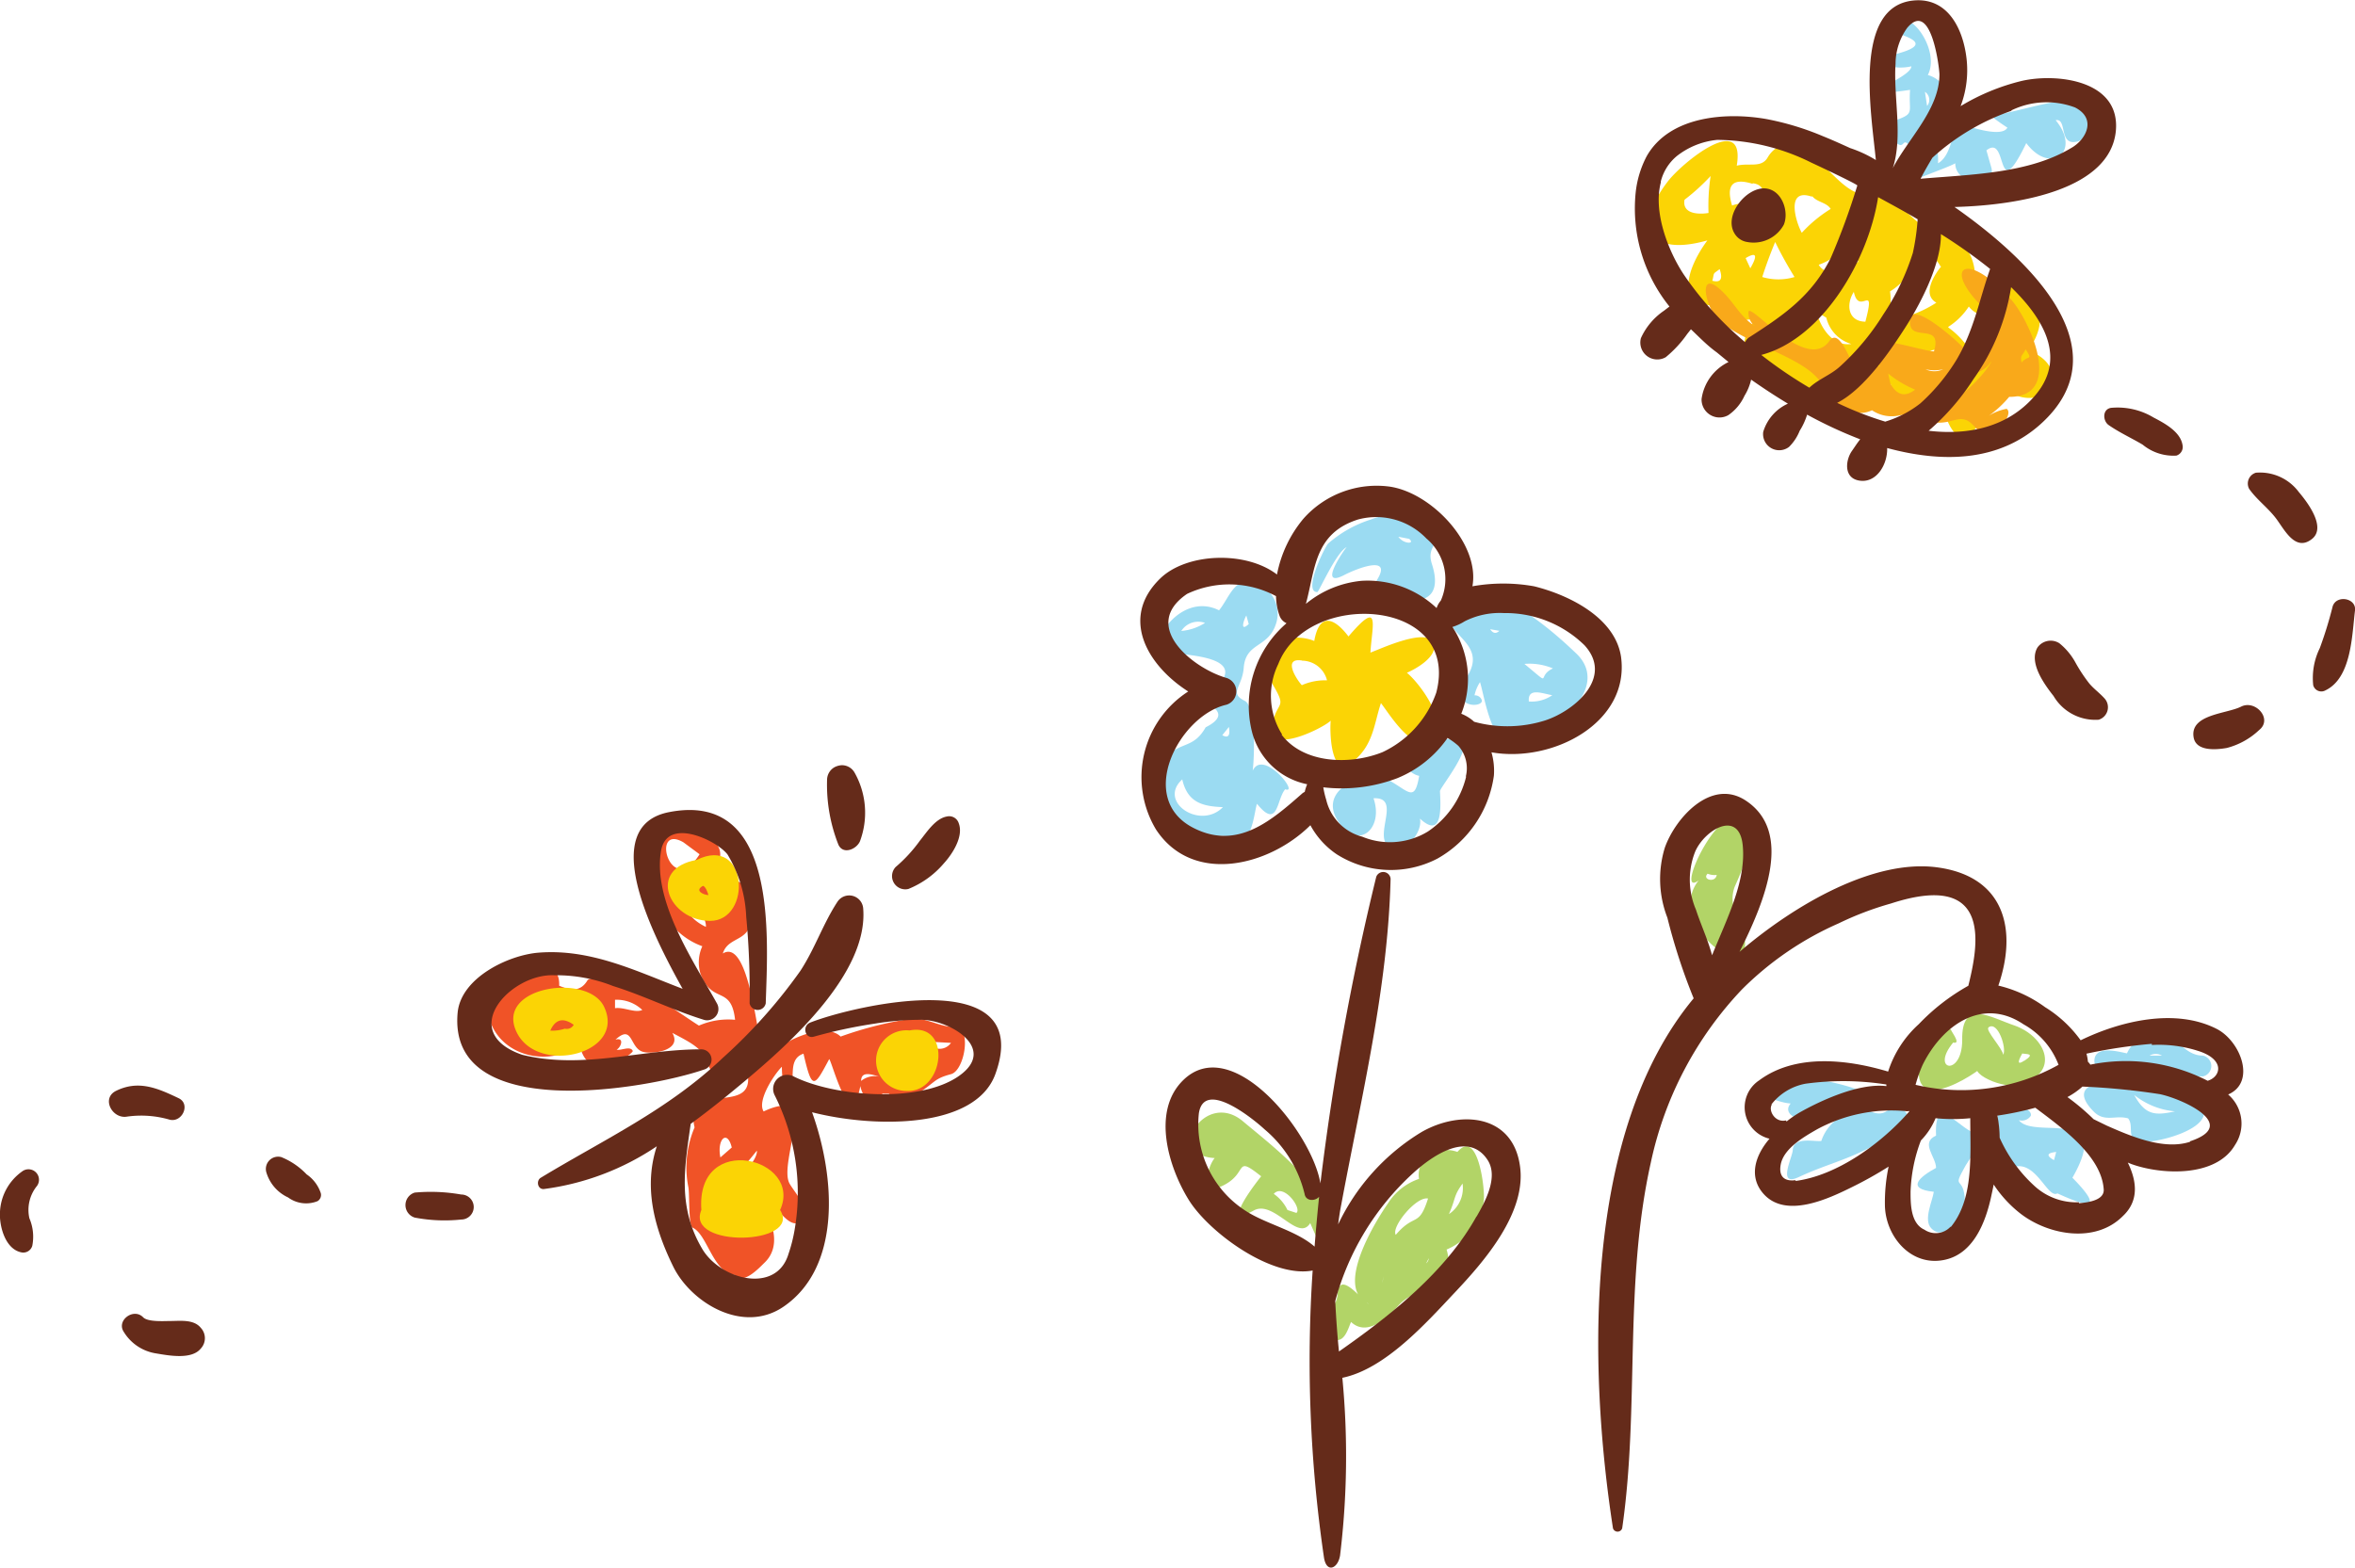 <?xml version="1.0" encoding="UTF-8"?> <svg xmlns="http://www.w3.org/2000/svg" viewBox="0 0 145.93 97.19"> <defs> <style>.cls-1{fill:#b2d467;}.cls-2{fill:#f05327;}.cls-3{fill:#fbd405;}.cls-4{fill:#9bdbf2;}.cls-5{fill:#f9a91a;}.cls-6{fill:#652b1a;}</style> </defs> <title>butterbee</title> <g id="Layer_2" data-name="Layer 2"> <g id="Layer_1-2" data-name="Layer 1"> <path class="cls-1" d="M82.67,77.69c.67-3.3-3.5-6.38-5.64-8.18-2.35-2-4.87,2.11-1.76,2.27-.4.45-1,2.41.42,1.75,1.74-.79.72-2,2.46-.62,0,0-2.69,3.35-.46,2.12,1.25-.69,2.75,2,3.5.78C81.21,75.84,82.43,78.87,82.67,77.69ZM79.78,75a2.58,2.58,0,0,0-.85-1c.61-.69,1.77.92,1.4,1.18Z"></path> <path class="cls-1" d="M90.31,71.4a2,2,0,0,0-1.92.31,1.54,1.54,0,0,0-.46,1.36A3.68,3.68,0,0,0,86,74.6c-.63.89-3.4,5.25-1.2,6.2-.19.07-1.85-2.27-1.92-.54,0,.6-1.23,2.19-.41,2.68s1.06-.6,1.25-1c1,.94,2.28-.27,2.92-1,1-1.2,3.69-1.2,3-3.49a3.8,3.8,0,0,0,2.3-3C92.05,73.92,91.62,69.87,90.31,71.4Zm-4.59,7.71v0C85.68,79.5,85.63,79.73,85.72,79.11Zm2.77-4.82c-.58,1.83-.82.86-2,2.25C86.19,76.05,87.77,74.13,88.49,74.29Zm-.11,4,.16-.3A.5.5,0,0,1,88.38,78.3Zm1.41-3.05c.44-1,.26-1.08.84-1.88A1.94,1.94,0,0,1,89.79,75.25Z"></path> <path class="cls-1" d="M108,51.28c-1.07-2.5-4.39,4.51-2.74,3.29-1.91,2.38,2.2,5.79,2.78,4.4.5-1.17-1.14-2.4-.55-4C108,53.82,108.58,52.56,108,51.28Zm-2.22,2.86a1.14,1.14,0,0,0,.6.09C106.29,54.76,105.44,54.51,105.82,54.15Z"></path> <path class="cls-1" d="M124.82,63.56c-1.44-.48-3.28-1.7-3.23.91,0,2.29-2,1.89-.56.15.59.15-.28-.89-.11-.78-.88-.57-1.84,1.35-1.95,1.91-.74,3.9,4.25.26,4.06.19-1.64.26.88,1.59,2,1.3C127.75,66.58,126.82,64.26,124.82,63.56Zm-1.6.12c.58-.43,1.14,1.31.91,1.7C124.1,65,123,63.84,123.22,63.69Zm2.22,2.06q-.61.41-.13-.44C125.56,65.35,126.16,65.28,125.44,65.75Z"></path> <path class="cls-2" d="M59.2,63.66c-1,0-1.67-.56-2.71-.52a23.1,23.1,0,0,0-4.4,1.11c-1-1-4,.36-4.75,1.6-.39-1.5-.92-7.74-2.55-6.75.38-1.23,2.05-.56,1.72-2.87C46.32,55,45.94,54,44.44,55c-.15-1.9.94-2.15-.86-3.42-2.39-1.69-4.94.37-3.09,2.91.73,1,.3,1.72,1.08,2.76a4.35,4.35,0,0,0,1.95,1.4,2.41,2.41,0,0,0-.1,1.75c.73,1.87,1.89.65,2.13,2.81a4.55,4.55,0,0,0-2.24.36c-1.08-.68-3-2.13-4.15-2.39-.23,0-2.53-.8-2.76-.41-.42.7-1,.64-1.75.33.11-2.77-4.47.91-4.46.78-.19,3.18,3.27,4.55,5.74,2.93.57,2.59,3.35.47,3.28.33-.15-.34-.74,0-1-.08.26-.13.51-.78-.07-.62,1.1-1,.86.54,1.72.76.63.16,2.43-.1,1.8-1.18,1.11.59,2,1,2.23,2a1.61,1.61,0,0,0,2.46.7c.24,2.42-4,.18-3.31,3.16a6.31,6.31,0,0,0-.39,3.68c.09.35,0,2.4.26,2.53.93.41,1.26,2.8,2.63,2.94.5.65,1.51-.45,1.82-.75,1.06-1,.55-2.51-.12-3.57,1-.23,1.41,1.39,2.32,1.08,1.07-.37-.43-2-.65-2.46-.67-1.35,1.91-6.09-1.59-4.44-.43-.66.66-2.31,1.13-2.77,0,.07,0,1.17.25,1.19.85.07-.09-1.61,1.09-2,.53,2.31.66,2.09,1.59.34.14,0,1.34,4.83,1.93,1.67.42,1.89,2.59,1.07,3.53.48,1.17-.74,1-.93,2.09-1.22C59.79,66.35,60.22,63.63,59.2,63.66ZM42.35,52.21l1,.74C41.57,55.79,40.26,51,42.35,52.21Zm.2,3.22a1.78,1.78,0,0,0,.58-.23c.06,1,.66,1.78.61,2.25C43,57.11,42.15,56.34,42.55,55.43Zm-6.63,6.52c-.23.86-.85,1.78-2,.81Q34.34,61.11,35.92,61.95Zm-4.05,1.37c.9.2,1.23.56,2.12.78A2,2,0,0,1,31.87,63.32Zm6.24-.83,0-.52a2.3,2.3,0,0,1,1.69.63C39.36,62.81,38.66,62.41,38.11,62.49Zm7.24,8.63-.71.62C44.41,70.6,45.07,70,45.34,71.11Zm-1,2.47c.9-.2,2-1.58,2.55-2.27C47,72,45,74.08,44.35,73.58Zm2.7.4s.17-1.27.77,0Zm8-8.27a1.19,1.19,0,0,1,1.78-.25A1.52,1.52,0,0,1,55.07,65.71ZM53.36,67c0-.64.66-.4,1.16-.26A1.34,1.34,0,0,0,53.36,67Zm1.27.79.49,0C54.92,68,54.78,67.93,54.63,67.77ZM58.11,65l-1.24-.47,2.06.11A.86.86,0,0,1,58.11,65Z"></path> <path class="cls-3" d="M87.18,41.7c.54-.23,1.93-1,1.66-1.82-.36-1.05-3.35.37-3.92.57.1-1.7.66-3.37-1.36-1-.85-1.13-1.8-1.55-2.12.28-1-.42-2.68-.27-2.89,1.06a2.76,2.76,0,0,0,.4,1.78c.79,1.37.19.87-.12,2.33-.43,2,3.11.27,3.63-.23-.06.45-.06,3.62,1.29,2.6s1.38-2.36,1.82-3.69c.48.6,1.91,3,3,2.34C90,45,87.94,42.31,87.18,41.7Zm-6.51-.75a1.61,1.61,0,0,1,1.56,1.22,3.52,3.52,0,0,0-1.56.3C80.43,42.23,79.4,40.74,80.68,40.94Z"></path> <path class="cls-3" d="M125.67,21.72c2-2.7-.37-5-3.27-4,.07-1.81-.54-2.93-2.43-3.37-1.63-.38-2.14-2.32-4-2.24-1.62.07-2.46-1.66-4-2.67-.87-.57-1.84-.7-2.44.33-.39.66-1.16.31-1.91.5.57-3.44-3.45-.13-4.29,1-2.19,2.87-1.08,4.64,2.47,3.63-1.26,1.7-2.2,4.36,1,4,.16,1.36,1.29.91,2.07.83-1.89,2.08.09,2.92,1.91,3.65,2.92,1.18,3.41,3.29,6.39.45.06,1.55,2.4,4.38,2.19,1.84-.06-.79-.72-3.29.11-3.83,1.73-1.13,1.16,4.15,1.2,4.23,1.47,3.48,3.49-3.26,2.72-2.58C126.53,26.52,128.85,22.87,125.67,21.72ZM123.95,21c.27.36.25.6-.21.71Zm-6.5.75c-.83.55-1.59,1.56-2.7,1.57C114.87,23.2,117.62,20.28,117.45,21.71ZM108.17,16q1-.6.29.63Zm5,3.69a2.23,2.23,0,0,0,1.55,1.63c-1.17.18-1.94-1.07-2.16-2Zm1.7-1.62c.33,1.61,1.4-.73.72,1.87C114.49,19.92,114.39,18.85,114.87,18.1Zm-1.24-.75c-.23-.56-.68-.46-.93-.91A3.35,3.35,0,0,0,114.47,15a4,4,0,0,1,.68,1.24A2.21,2.21,0,0,0,113.62,17.35ZM110,15a24.43,24.43,0,0,0,1.2,2.17,3.5,3.5,0,0,1-2,0Q109.54,16.11,110,15Zm10.3,1.5c-.45.54-1.21,1.76-.31,2.26a7.29,7.29,0,0,1-3,1.11,4.63,4.63,0,0,0,.13-1.81,3.93,3.93,0,0,0,1.79-2.51A1.85,1.85,0,0,1,120.25,16.52Zm-8-4.34c.29.38.89.38,1.14.79a8.41,8.41,0,0,0-1.79,1.48C111.29,13.79,110.62,11.62,112.27,12.19Zm-3.68-.8c1.14.15.54,1.48.13,2.07.36-1-.95-.88-1.42-.69Q106.75,10.82,108.59,11.39Zm-4.21,1A12.73,12.73,0,0,0,106,10.91a12.41,12.41,0,0,0-.13,2.29C105.35,13.29,104.23,13.31,104.38,12.39Zm1.71,5c.12-.52,0-.34.44-.68Q106.88,17.61,106.1,17.4Zm3.73,4.11c1.22-.14,1.53-.12,1.68.1A4.49,4.49,0,0,0,109.83,21.51Zm10.89-1.22A4.21,4.21,0,0,0,122,19a1.42,1.42,0,0,0,.75.51c-.83.59-.37,2.74-.37,2.74A5.34,5.34,0,0,0,120.72,20.29Z"></path> <path class="cls-3" d="M37.43,62.4c-1-2.12-6.8-1.25-5.41,1.59C33.33,66.67,38.83,65.32,37.43,62.4ZM35,63.76a2.43,2.43,0,0,1-.9.12q.47-1.06,1.45-.36A.49.49,0,0,1,35,63.76Z"></path> <path class="cls-3" d="M47.54,76.93a0,0,0,0,0,0-.06A0,0,0,0,0,47.54,76.93Z"></path> <path class="cls-3" d="M48.34,75c1.46-3.22-5.23-4.92-4.88,0C42.44,77.38,49.72,77.19,48.34,75Z"></path> <path class="cls-3" d="M44,57.08c2.62,0,2.37-5.36-.83-3.78C40.06,53.85,41.44,57.07,44,57.08Zm-.72-1.85c0,.07,0,0,0,0Zm0,0c0,.06,0,0,0,0Zm.27-.33c.18.05.3.41.35.58C43.58,55.47,43,55.19,43.58,54.9Z"></path> <path class="cls-3" d="M56.36,63.87a1.88,1.88,0,1,0-.19,3.75C58.54,67.74,59,63.35,56.36,63.87Z"></path> <path class="cls-4" d="M83.32,35.63c.78-.4,3-1.27,2,.33-.45.79,4.63,2.8,3.41-1-.42-1.32.89-1.1-.32-2.43-.79-.87-2.49-.72-3.46-.33a7.4,7.4,0,0,0-2.66,1.5c-.22.25-1.57,3-.66,3,.09,0,1.17-2.47,1.82-2.79C83.34,34,81.57,36.55,83.32,35.63Zm4-2.23c.4.33-.34.34-.67-.13Z"></path> <path class="cls-4" d="M77.47,48.44c.27-.27.46-4.64-.34-5-1-.5-.15-.84-.06-2.06.13-1.59,1.51-1.19,2-2.72a2,2,0,0,0-1-2.41c-1.54-.73-1.81.69-2.53,1.58-2.48-1.24-4.59,2.4-3.4,2.59s5.54.21,3,2.39a.69.69,0,0,0,0,1q.88.61-.43,1.27c-.83,1.47-1.67.74-2.77,2.22-1.38,1.87-.81,4.68,1.79,4.77,1.38,0,1.71-.51,2.72-.09,1.16.49,1.25-1.6,1.44-2.16,1.32,1.64,1.21-.29,1.75-.9C80.66,49.3,77.7,45.67,77.47,48.44Zm-1.32-3.38q.14.81-.41.51Zm1.23-6.38c-.56.52-.32-.23-.15-.53Zm-2.71-.07a3.3,3.3,0,0,1-1.47.5A1.24,1.24,0,0,1,74.67,38.61Zm-1.41,9.7c.33,1.46,1.29,1.67,2.52,1.72C74.37,51.47,71.72,49.69,73.26,48.31Z"></path> <path class="cls-4" d="M90.45,45.87c-.76-.2-3.32,0-3.46,1.13a1.21,1.21,0,0,0,.95,1.09c-.27,1.61-.61,1-1.77.33-1.42-.79-4.52.42-3.3,2.41s2.91.56,2.24-1.35c1.53-.08.4,1.7.69,2.63.46,1.47,2.42-.2,2.19-1.37,1.47,1.36,1.27-.92,1.24-1.7C89.22,48.82,91.45,46.13,90.45,45.87Z"></path> <path class="cls-4" d="M97.69,40.52c-.86-.82-5.9-5.68-7.69-2.81-1,1.55,2.31,2,.92,4.21-1.26,1.95.91,2,.91,1.51a.44.44,0,0,0-.46-.33,2.46,2.46,0,0,1,.34-.82c.29.87.92,5.35,2.63,2.87C96.51,45.49,99.81,42.56,97.69,40.52Zm-3.22.63a3.78,3.78,0,0,1,1.76.28C95.15,41.93,96.28,42.64,94.47,41.16ZM92.34,39l.57.1C92.7,39.3,92.51,39.26,92.34,39Zm2.4,4.51c-.11-.94.86-.51,1.45-.42A2.24,2.24,0,0,1,94.74,43.48Z"></path> <path class="cls-4" d="M117,68.8c-.77.68-1.85-.43-2.41-.83a.79.79,0,0,0,1-.15c.08-.29-4.42-1.53-5.19-.79-3.55.43,1.34,1.87.77,1.19-1.1.77.6,1.59,1.08.79.63-1.05,1-.67,2.09.07a2.74,2.74,0,0,0-1.48,1.64c-.44.06-1.71-.29-1.77.56,0,.42-1,2.32.37,1.68,1.6-.75,2.81-1,4.45-1.85a5.12,5.12,0,0,0,2.15-1.5C118.57,68.93,117.53,68.36,117,68.8Z"></path> <path class="cls-4" d="M122.51,70.26c-1-.1-2.67-2.73-2.54.13-1,.44,0,1.31,0,2-1,.54-1.91,1.3-.14,1.48-.08.57-.66,1.74-.16,2.26.9.94,2.11-.89,2.09-1.65-.05-1.76-.89-.59.06-2.27C121.93,72,123.18,70.33,122.51,70.26Z"></path> <path class="cls-4" d="M128.42,73c2.57-4.5-2.39-2.33-3.32-3.57a.66.66,0,0,0,.74-.27c.18-.64-2.47-1.29-2,.54.27,1-1.6,3.29,1,2.62,1.35-.35,2.05,2,2.65,1.65C128.68,74.51,130.8,75.42,128.42,73Zm-1-1.62-.14.53Q126.53,71.49,127.43,71.4Z"></path> <path class="cls-4" d="M136.51,65.43c-1.38,0-1.68-1.69-3.33-1.28a2,2,0,0,0-1.38,1.14c-.44-.08-1.81-.49-2,.29-.13.61.39.72.84.67q0,.16.24,0c1.11.08.64.64,1.17,1.37-1.06-.81-4.23-.65-2.31,1.28.67.68,1.35.2,2.13.42.38.47-.12,1.19.62,1.43s5-.78,3.91-2.26c-.79-1.11-3.23-.58-3.64-2,1.24.12,2.49.2,3.74.23A.66.66,0,0,0,136.51,65.43Zm-2.48,0-.83,0A.76.76,0,0,1,134,65.45Zm-3.08.24v0C131,65.72,131,65.73,131,65.69Zm3.89,3.2c-1.31.3-1.91.25-2.59-1A4.69,4.69,0,0,0,134.84,68.89Z"></path> <path class="cls-4" d="M123.41,10.44l-.32-1.12c1.39-1.1.51,3.59,2.47-.45,1.49,2,3.45.55,1.82-1.42.76-.14.14,1.67,1.39,1.31.58-.16,1.27-1.84.76-2.29-1.16-1-6.21,1.2-6.4.52a13,13,0,0,0,1.26.92c-.33.65-2.41-.06-2.91-.25s-.39,1.9-1.39,2.46c.07-1.27-.49-1.69.27-2.64a1.77,1.77,0,0,0-.9-2.83c.88-1.68-1.58-4.79-2.16-2.77-.07.23,3,.71.26,1.45-1.78.48-.33,1.07.88.78,0,.79-4.48,2.11-.08,1.46-.11,1.38.33,1.45-.86,1.87a.67.67,0,0,0-.31,1.12c1.12,1.22.4-.75,1.62,1.13,0,.08-2.9,1.91-1,1.88.09-.23,2.88-1.16,3.35-1.45C121.16,11.5,123.65,11.64,123.41,10.44Zm-4-3.89-.13-.86A.6.6,0,0,1,119.43,6.55Z"></path> <path class="cls-5" d="M124.5,24.6c3.49,0,1.21-4.86.08-6.08-3-3.32-4.48-1.74-1,1.17-1,.21.1,2.14-1.92,1.87.17.1-3.6-3.49-3.29-1.43.14,1,2-.11,1.47,1.65-.86,0-6.43-2-3.33.93-.62-.11-.88.53-1,1-.64-.45-1.41-3.62-2.16-2.56-1.41,1.93-4.81-2.32-5-1.84a1,1,0,0,0,.56,1c-1.05-.58-1.38-1.49-2.23-2.29-1.55-1.47-1,1.14-.13,1.87,1.82,1.57,5.67,2.33,6.43,4.1C113.4,25,114.82,26,116,25.43a2.18,2.18,0,0,0,1.69.32c1.61-.28.71.24,2.18.43,1.2.15,1.64-.69,2.47.25,1,1.18,2.55-.75,2-1.09a3.19,3.19,0,0,0-1.1.43A6.76,6.76,0,0,0,124.5,24.6Zm.77-2.13c-.1-.49.05-.39.25-.82C126,22.38,125.65,22,125.27,22.47Zm-4.86.42a1.29,1.29,0,0,1-1.09,0A2.46,2.46,0,0,0,120.41,22.89Zm-3.27.89-.14-.63a6.72,6.72,0,0,0,1.67,1Q117.75,24.87,117.14,23.78Zm2.77.6a1.78,1.78,0,0,0,1.5-.56c.73-.84,1.41-.54,2-1.44C123.19,23,120.44,26.12,119.91,24.38Z"></path> <path class="cls-6" d="M33.36,59.05c-1.85.15-4.78,1.54-5,3.7-.66,6.94,11.74,4.76,15.25,3.55a.64.64,0,0,0-.17-1.26c-3.76,0-7.31,1.26-11.08.34-4.09-1.41-.71-5.07,2-4.93a9.57,9.57,0,0,1,3.64.67c1.92.6,3.72,1.51,5.65,2.1a.7.7,0,0,0,.79-1c-1.46-2.64-4-6.34-3.48-9.47.36-2.16,3.46-.65,4.12.21a8.1,8.1,0,0,1,1.16,3.86,49.43,49.43,0,0,1,.21,5.37.51.51,0,0,0,1,0c.13-4.2.77-13.18-6-11.85-4.42.87-1.07,7.51.85,10.95C39.39,60.18,36.6,58.79,33.36,59.05Z"></path> <path class="cls-6" d="M61.68,66.57c2.48-6.85-8.69-4.28-11.47-3.19-.53.21-.33,1.05.24.87a30.91,30.91,0,0,1,3.74-.8,17.64,17.64,0,0,1,2.88-.24c1.77,0,4.79,1.78,2.34,3.49s-7.79,1.27-10.27,0A.87.87,0,0,0,48,67.88a13.46,13.46,0,0,1,1.24,8.34,9.47,9.47,0,0,1-.38,1.5c-.75,2.51-4.21,1.6-5.34-.3-1.54-2.6-1.11-5-.72-7.76,1.22-.89,2.36-1.82,3.41-2.7,2.76-2.32,7.59-6.64,7.28-10.63a.87.87,0,0,0-1.6-.43c-.89,1.36-1.39,2.89-2.29,4.27a32.35,32.35,0,0,1-4.8,5.39C41.39,68.8,37.44,70.62,33.51,73c-.3.18-.2.73.19.7a16.25,16.25,0,0,0,7-2.65c-.8,2.44-.23,4.9,1,7.42C42.77,80.7,46,82.72,48.54,81c3.59-2.44,3.24-8,1.78-12.06C54.15,69.92,60.44,70,61.68,66.57Z"></path> <path class="cls-6" d="M25.7,73.92a.81.81,0,0,0,0,1.55,9.86,9.86,0,0,0,2.88.12.77.77,0,0,0,0-1.55A10.86,10.86,0,0,0,25.7,73.92Z"></path> <path class="cls-6" d="M17.85,74.22a1.89,1.89,0,0,0,1.83.23.45.45,0,0,0,.2-.49A2.28,2.28,0,0,0,19,72.79a4.49,4.49,0,0,0-1.57-1.07.76.76,0,0,0-.93.93A2.49,2.49,0,0,0,17.85,74.22Z"></path> <path class="cls-6" d="M11.07,68.07c-1.3-.62-2.48-1.14-3.87-.46-.95.46-.24,1.77.68,1.6a6.3,6.3,0,0,1,2.63.19C11.29,69.6,11.83,68.43,11.07,68.07Z"></path> <path class="cls-6" d="M1.37,72.61A3.26,3.26,0,0,0,0,75.09c-.06.88.31,2.31,1.3,2.53A.58.58,0,0,0,2,77.22a2.9,2.9,0,0,0-.18-1.71,2.36,2.36,0,0,1,.47-2A.65.65,0,0,0,1.37,72.61Z"></path> <path class="cls-6" d="M10.53,81.88c-.37,0-1.37.07-1.66-.23-.59-.61-1.69.2-1.19.92a2.85,2.85,0,0,0,2,1.32c.78.13,2.19.4,2.76-.3a.94.94,0,0,0,0-1.29C12,81.76,11.16,81.88,10.53,81.88Z"></path> <path class="cls-6" d="M53.29,52.14a5.06,5.06,0,0,0-.34-4.26.9.9,0,0,0-.79-.45,1.09,1.09,0,0,0-.46.13.91.91,0,0,0-.45.79,10.1,10.1,0,0,0,.7,4C52.24,53,53.08,52.64,53.29,52.14Z"></path> <path class="cls-6" d="M56.29,55.1a5.66,5.66,0,0,0,2.2-1.59c.53-.58,1.23-1.66.92-2.48a.62.62,0,0,0-.74-.42c-.72.13-1.26,1-1.67,1.5a9.14,9.14,0,0,1-1.5,1.63A.82.82,0,0,0,56.29,55.1Z"></path> <path class="cls-6" d="M100.45,40.72c-.36-2.46-3.28-3.86-5.39-4.38a10.88,10.88,0,0,0-3.82,0c.48-2.63-2.54-5.81-5.14-6.18a6.06,6.06,0,0,0-5.34,2,7.62,7.62,0,0,0-1.63,3.45c-1.95-1.49-5.61-1.34-7.24.25-2.53,2.46-.76,5.41,1.74,7a6.31,6.31,0,0,0-2,8.55c2.26,3.45,7,2.29,9.57-.26a5.09,5.09,0,0,0,1.63,1.8,6.26,6.26,0,0,0,6.24.27,7,7,0,0,0,3.5-5.14,4.12,4.12,0,0,0-.15-1.45C96.19,47.3,101,44.81,100.45,40.72Zm-21,4.81a4.49,4.49,0,0,1-.24-4.37C81,36.5,90.53,37.06,89,42.93a6.4,6.4,0,0,1-3.33,3.69C83.69,47.42,80.79,47.36,79.41,45.53ZM84.15,32.2a4.31,4.31,0,0,1,4.24,1.18,3.28,3.28,0,0,1,.89,3.85,1.34,1.34,0,0,0-.26.46A6.23,6.23,0,0,0,84.38,36a6.36,6.36,0,0,0-3.46,1.43C81.51,35.27,81.43,33.07,84.15,32.2ZM74,51.34c-3.66-1.81-.92-7,2-7.66a.87.87,0,0,0,0-1.66c-2.07-.59-5.37-3.22-2.44-5.21a6.13,6.13,0,0,1,5.51.14,3.79,3.79,0,0,0,.22,1.22.82.82,0,0,0,.43.46,6.74,6.74,0,0,0-2.15,6.69A4.43,4.43,0,0,0,81,48.61a2.8,2.8,0,0,0-.15.47l-.12.07C78.82,50.83,76.72,52.7,74,51.34Zm16.85-3.2a5.7,5.7,0,0,1-2.37,3.4,4.5,4.5,0,0,1-4.07.32,3.1,3.1,0,0,1-2.23-2.29h0A5.45,5.45,0,0,1,82,48.8a9.75,9.75,0,0,0,4.57-.56,7,7,0,0,0,3.13-2.5,4.42,4.42,0,0,1,.67.49A2.09,2.09,0,0,1,90.83,48.13Zm.5-3.4a2.56,2.56,0,0,0-.8-.5A5.84,5.84,0,0,0,90,38.86a3.15,3.15,0,0,0,.76-.35A4.8,4.8,0,0,1,93.19,38a7,7,0,0,1,5,2c1.82,2-.64,4.06-2.43,4.65A7.77,7.77,0,0,1,91.32,44.73Z"></path> <path class="cls-6" d="M88.1,70.16a13.41,13.41,0,0,0-5.18,5.73c.05-.4.11-.81.19-1.21C84.35,68,86,61.3,86.17,54.47a.46.46,0,0,0-.89-.12,161.72,161.72,0,0,0-3.46,19c-.5-3.11-5.5-9.45-8.55-6.35-1.9,1.93-.86,5.35.39,7.37s5.14,4.87,7.68,4.38a83.92,83.92,0,0,0,.7,17.78c.15,1,.87.71,1-.13a51,51,0,0,0,.14-11h0c2.67-.55,5.21-3.42,7-5.32s4.45-4.94,4-7.85C93.71,69.06,90.49,68.8,88.1,70.16ZM77.11,75a6.36,6.36,0,0,1-2.82-6c.34-2.17,3.49.46,4.07,1A7.53,7.53,0,0,1,80.84,74c.07.46.64.47.9.18q-.16,1.54-.28,3.09C80.3,76.25,78.38,75.86,77.11,75Zm14.38.4c-1.91,3.44-5.33,6.14-8.52,8.37-.1-1-.18-2.09-.23-3.13a16.51,16.51,0,0,1,4.82-7.92c1.16-1.06,3.44-2.68,4.64-.79C92.86,73,92,74.53,91.49,75.42Z"></path> <path class="cls-6" d="M131.85,72.06l.22.09c1.85.67,5.25.85,6.43-1.19a2.38,2.38,0,0,0-.43-3.12c1.75-.76.77-3.3-.7-4.06-2.53-1.3-5.91-.53-8.44.7a7.7,7.7,0,0,0-2.2-2.05,8.07,8.07,0,0,0-2.9-1.34c1.19-3.46.4-6.77-3.8-7.33-3.91-.52-8.78,2.28-12.24,5.24,1.64-3.26,3.31-7.47.37-9.39-2.14-1.39-4.36,1.11-5,2.94a6.61,6.61,0,0,0,.16,4.33,36.65,36.65,0,0,0,1.63,5c-6.86,8.26-6.54,22.88-5,32.85a.3.3,0,0,0,.57,0c1.09-7.54.09-15.1,1.77-22.65a22.33,22.33,0,0,1,5.65-10.75,19.62,19.62,0,0,1,6-4.1A19.41,19.41,0,0,1,117.18,56c6.42-2.09,5.36,2.78,4.79,5.1a13,13,0,0,0-3.07,2.38A6.72,6.72,0,0,0,117,66.42c-2.54-.76-5.75-1.13-8,.55a2,2,0,0,0,.65,3.61c-.86,1-1.34,2.34-.36,3.43,1.38,1.53,4,.3,5.47-.43a24.16,24.16,0,0,0,2.27-1.27,10.71,10.71,0,0,0-.23,2.34c0,1.93,1.58,3.88,3.69,3.44,1.79-.37,2.54-2.31,2.89-3.9.05-.24.11-.5.16-.77a7.5,7.5,0,0,0,1.67,1.81c1.73,1.33,4.63,1.86,6.33.15C132.53,74.46,132.44,73.26,131.85,72.06ZM105.05,52.77c.61-1.37,2.72-2.6,2.94-.37s-1,4.58-1.9,6.81c-.27-1-.71-1.93-1-2.83A4.72,4.72,0,0,1,105.05,52.77Zm30.66,18c-1.64.54-3.71-.36-5.16-1l-.82-.4A14.28,14.28,0,0,0,128.11,68a4.67,4.67,0,0,0,.93-.65,42.77,42.77,0,0,1,4.8.47C135.19,68.1,138.82,69.71,135.71,70.74Zm-2.37-6a8,8,0,0,1,2.78.34c1.8.53,1.51,1.63.68,1.88a11.11,11.11,0,0,0-7.27-1,.92.92,0,0,0-.15-.18,2.71,2.71,0,0,0-.09-.5A32.69,32.69,0,0,1,133.34,64.7ZM119.14,66c1.23-2.49,3.73-4.21,6.25-2.51A4.84,4.84,0,0,1,127.56,66a12.35,12.35,0,0,1-8.86,1.24A8.62,8.62,0,0,1,119.14,66Zm-9.36,2.44a3.47,3.47,0,0,1,2.11-1.27,17.26,17.26,0,0,1,5,.05s0,.07,0,.1c-1.78-.21-4.26,1-5.4,1.65a6.48,6.48,0,0,0-.79.55s0-.07-.05-.07C110,69.59,109.58,68.86,109.78,68.49Zm1.49,4.71c-.73.1-1.07-.26-.92-1,.21-1,1.48-1.71,2.26-2.16a9.72,9.72,0,0,1,5.48-1.12.42.42,0,0,0,.17,0l.07,0C116.59,70.87,113.85,72.86,111.26,73.2Zm9.61,2.87a1.25,1.25,0,0,1-1.63.2c-.85-.38-.86-1.57-.86-2.35a9.81,9.81,0,0,1,.64-3.18,4.35,4.35,0,0,0,.91-1.38,10.86,10.86,0,0,0,2.15,0C122.09,71.61,122.32,74.32,120.87,76.07Zm7.95-1.5a3.84,3.84,0,0,1-2.75-1,9,9,0,0,1-2.17-3,7.22,7.22,0,0,0-.14-1.37,19.69,19.69,0,0,0,2.35-.49c1.67,1.26,4.12,3,4.24,5.08C130.39,74.45,129.23,74.54,128.82,74.58Z"></path> <path class="cls-6" d="M126.39,26.34c5.39-4.77-1-10.52-5.28-13.51,4.19-.11,9.65-1.14,10-4.71.3-3.18-3.72-3.6-5.85-3.1a13.41,13.41,0,0,0-3.77,1.56,6.26,6.26,0,0,0,.37-2.94c-.21-1.85-1.16-3.8-3.27-3.61-3.78.34-2.64,6.93-2.35,9.89a7.6,7.6,0,0,0-1.59-.74c-.55-.25-1.1-.5-1.67-.73a17.18,17.18,0,0,0-3.52-1.07c-2.49-.44-6-.2-7.42,2.3a6.26,6.26,0,0,0-.68,2.22A9.69,9.69,0,0,0,103.45,19l-.34.26a4.09,4.09,0,0,0-1.43,1.7,1.05,1.05,0,0,0,1.54,1.18,7.16,7.16,0,0,0,1.33-1.44l.23-.29c.51.48,1,1,1.6,1.43l.73.6a3,3,0,0,0-1.67,2.29,1.11,1.11,0,0,0,1.66,1,2.92,2.92,0,0,0,1-1.2,3.26,3.26,0,0,0,.41-1c.71.5,1.47,1,2.28,1.49a2.8,2.8,0,0,0-1.53,1.75,1,1,0,0,0,1.6.93,2.92,2.92,0,0,0,.66-1,4.21,4.21,0,0,0,.46-1,27,27,0,0,0,3.29,1.53c-.19.23-.35.49-.52.73-.38.55-.51,1.6.37,1.81,1.11.26,1.85-.94,1.82-2C120.35,28.69,123.79,28.63,126.39,26.34Zm-9.55-.2a20.85,20.85,0,0,1-3-1.17c1.76-.88,3.47-3.5,4.21-4.65s2.25-3.81,2.22-5.81a32.54,32.54,0,0,1,3.05,2.16c-.67,1.9-1,3.79-2.07,5.61A12.14,12.14,0,0,1,119,25,6.56,6.56,0,0,1,116.83,26.13ZM109.14,22c3.78-1,6.63-5.85,7.24-9.78.62.34,1.48.8,2.45,1.37a14.12,14.12,0,0,1-.3,2.09,14.89,14.89,0,0,1-1.83,3.81A14.93,14.93,0,0,1,114,22.73c-.59.53-1.34.78-1.88,1.3A27,27,0,0,1,109.14,22Zm15.5-15.16a5,5,0,0,1,3.94-.18c1.37.7.68,2-.23,2.51-2.64,1.59-6.19,1.64-9.34,1.91.23-.45.48-.88.73-1.3A14.12,14.12,0,0,1,124.64,6.87Zm-7.18-2.92a3.84,3.84,0,0,1,.72-2.19c1.51-1.8,2,2.56,2,2.88,0,2.17-1.95,4-2.89,5.81h0C117.93,8.46,117.32,6,117.46,3.95Zm-14.55,7.34a3,3,0,0,1,1-1.59,4.79,4.79,0,0,1,2.5-1,13.27,13.27,0,0,1,5.85,1.42c.22.1,2.86,1.34,2.83,1.41A43,43,0,0,1,113.44,16c-1.18,2.35-2.92,3.54-5.05,4.91a.65.65,0,0,0-.25.3,20.51,20.51,0,0,1-3.8-4.19C103.39,15.59,102.42,13.15,102.92,11.29ZM119.51,26.7a14.73,14.73,0,0,0,2.77-3.19,13.36,13.36,0,0,0,2.34-5.71c2.2,2.13,3.41,4.55,1.42,6.79C124.43,26.42,122.09,27,119.51,26.7Z"></path> <path class="cls-6" d="M108.27,15a2.13,2.13,0,0,0,2.27-1.08c.33-.82-.12-2.15-1.14-2.24-1.2-.1-2.66,1.72-1.88,2.85A1.1,1.1,0,0,0,108.27,15Z"></path> <path class="cls-6" d="M130.81,25.28c-.55.09-.51.82-.14,1.07.66.46,1.41.8,2.1,1.21a3,3,0,0,0,2.09.68.56.56,0,0,0,.38-.67c-.14-.82-1.12-1.34-1.79-1.69A4.32,4.32,0,0,0,130.81,25.28Z"></path> <path class="cls-6" d="M143.26,33.41c.93-.73-.32-2.33-.81-2.91a3,3,0,0,0-2.66-1.2.7.7,0,0,0-.42,1c.5.71,1.22,1.21,1.73,1.92S142.27,34.19,143.26,33.41Z"></path> <path class="cls-6" d="M144.1,42.79c1.62-.78,1.64-3.42,1.83-4.95.1-.8-1.23-1-1.4-.19a25,25,0,0,1-.78,2.52,4.21,4.21,0,0,0-.41,2.3A.52.52,0,0,0,144.1,42.79Z"></path> <path class="cls-6" d="M135.93,45.7c.15.9,1.44.77,2.06.66a4.58,4.58,0,0,0,2-1.11c.86-.68-.23-1.9-1.12-1.45S135.69,44.27,135.93,45.7Z"></path> <path class="cls-6" d="M130.05,44.61a.81.81,0,0,0,.35-1.33c-.29-.32-.65-.58-.93-.91a9.63,9.63,0,0,1-.86-1.3,4,4,0,0,0-1-1.2,1,1,0,0,0-1.36.27c-.55.94.44,2.29,1,3A3,3,0,0,0,130.05,44.61Z"></path> </g> </g> </svg> 